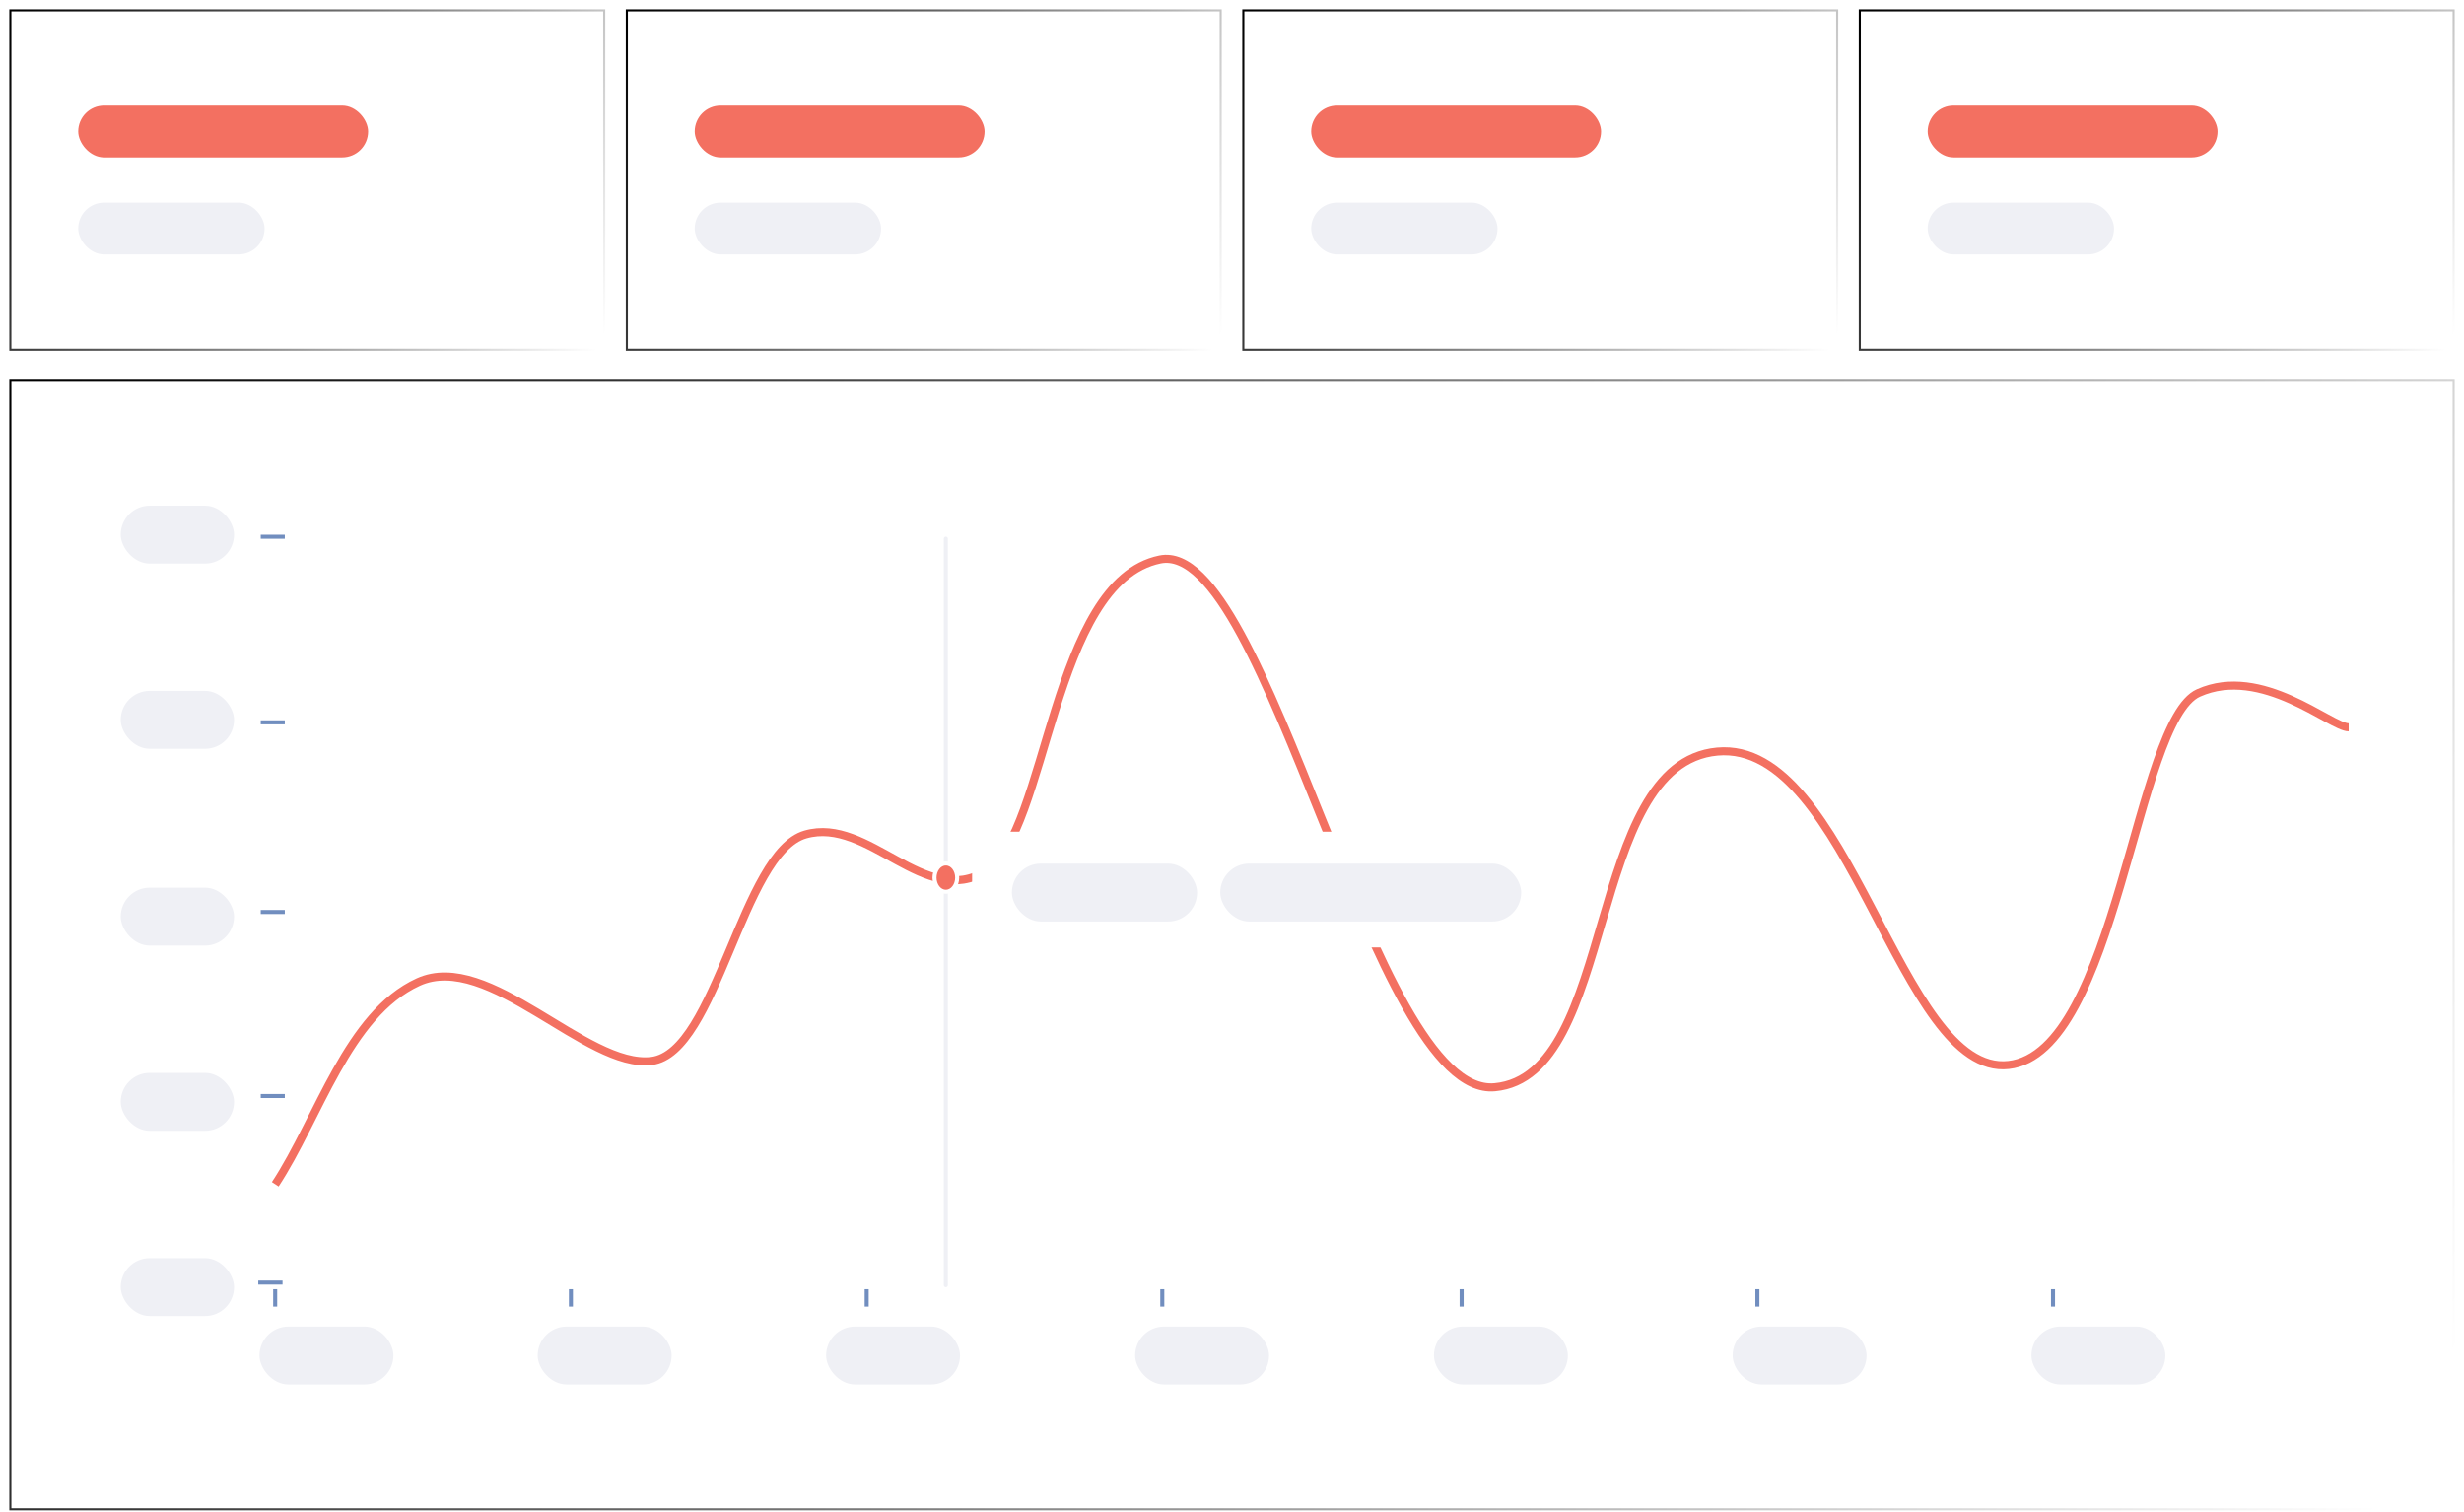 <svg xmlns="http://www.w3.org/2000/svg" fill="none" viewBox="0 0 238 146" height="146" width="238">
<rect fill="white" height="32.778" width="57.361" y="1" x="1"></rect>
<rect stroke-width="0.2" stroke="url(#paint0_linear_603_4284)" height="32.778" width="57.361" y="1" x="1"></rect>
<rect fill="#F37061" rx="2.5" height="5" width="28" y="10.204" x="7.556"></rect>
<rect fill="#EFF0F5" rx="2.5" height="5" width="18" y="19.574" x="7.556"></rect>
<rect fill="white" height="32.778" width="57.361" y="1" x="60.546"></rect>
<rect stroke-width="0.2" stroke="url(#paint1_linear_603_4284)" height="32.778" width="57.361" y="1" x="60.546"></rect>
<rect fill="#F37061" rx="2.5" height="5" width="28" y="10.204" x="67.102"></rect>
<rect fill="#EFF0F5" rx="2.5" height="5" width="18" y="19.574" x="67.102"></rect>
<rect fill="white" height="32.778" width="57.361" y="1" x="120.093"></rect>
<rect stroke-width="0.2" stroke="url(#paint2_linear_603_4284)" height="32.778" width="57.361" y="1" x="120.093"></rect>
<rect fill="#F37061" rx="2.5" height="5" width="28" y="10.204" x="126.648"></rect>
<rect fill="#EFF0F5" rx="2.5" height="5" width="18" y="19.574" x="126.648"></rect>
<rect fill="white" height="32.778" width="57.361" y="1" x="179.639"></rect>
<rect stroke-width="0.2" stroke="url(#paint3_linear_603_4284)" height="32.778" width="57.361" y="1" x="179.639"></rect>
<rect fill="#F37061" rx="2.5" height="5" width="28" y="10.204" x="186.195"></rect>
<rect fill="#EFF0F5" rx="2.5" height="5" width="18" y="19.574" x="186.195"></rect>
<rect fill="white" height="109" width="236" y="36.778" x="1"></rect>
<rect stroke-width="0.2" stroke="url(#paint4_linear_603_4284)" height="109" width="236" y="36.778" x="1"></rect>
<rect fill="#EFF0F5" rx="2.795" height="5.591" width="12.936" y="128.125" x="25.064"></rect>
<rect fill="#EFF0F5" rx="2.795" height="5.591" width="12.936" y="128.125" x="51.935"></rect>
<rect fill="#EFF0F5" rx="2.795" height="5.591" width="12.936" y="128.125" x="79.795"></rect>
<rect fill="#EFF0F5" rx="2.795" height="5.591" width="12.936" y="128.125" x="109.642"></rect>
<rect fill="#EFF0F5" rx="2.795" height="5.591" width="12.936" y="128.125" x="138.506"></rect>
<rect fill="#EFF0F5" rx="2.795" height="5.591" width="12.936" y="128.125" x="167.357"></rect>
<rect fill="#EFF0F5" rx="2.795" height="5.591" width="12.936" y="128.125" x="196.217"></rect>
<path stroke-width="0.39" stroke="#718EBF" d="M26.58 126.197V124.518"></path>
<path stroke-width="0.39" stroke="#718EBF" d="M55.146 126.197V124.518"></path>
<path stroke-width="0.39" stroke="#718EBF" d="M83.713 126.197V124.518"></path>
<path stroke-width="0.39" stroke="#718EBF" d="M112.267 126.197V124.518"></path>
<path stroke-width="0.39" stroke="#718EBF" d="M141.181 126.197V124.518"></path>
<path stroke-width="0.39" stroke="#718EBF" d="M169.748 126.197V124.518"></path>
<path stroke-width="0.39" stroke="#718EBF" d="M198.302 126.197V124.518"></path>
<path stroke-width="0.39" stroke="#718EBF" d="M24.947 123.878H27.29"></path>
<rect fill="#EFF0F5" rx="2.795" height="5.591" width="10.946" y="121.517" x="11.662"></rect>
<path stroke-width="0.39" stroke="#718EBF" d="M25.185 105.859H27.51"></path>
<rect fill="#EFF0F5" rx="2.795" height="5.591" width="10.946" y="103.627" x="11.662"></rect>
<path stroke-width="0.39" stroke="#718EBF" d="M25.185 88.085H27.51"></path>
<rect fill="#EFF0F5" rx="2.795" height="5.591" width="10.946" y="85.737" x="11.662"></rect>
<path stroke-width="0.39" stroke="#718EBF" d="M25.185 69.767H27.51"></path>
<rect fill="#EFF0F5" rx="2.795" height="5.591" width="10.946" y="66.73" x="11.662"></rect>
<path stroke-width="0.39" stroke="#718EBF" d="M25.185 51.84H27.51"></path>
<rect fill="#EFF0F5" rx="2.795" height="5.591" width="10.946" y="48.84" x="11.662"></rect>
<path stroke-width="0.779" stroke="#F37061" d="M26.588 114.385C30.782 108.005 33.578 97.98 40.394 94.855C47.209 91.731 56.646 103.253 62.938 102.472C69.229 101.691 71.675 82.356 77.792 80.599C83.909 78.841 89.326 87.825 95.268 84.114C101.21 80.403 101.559 56.187 112.045 54.038C122.53 51.89 132.492 106.087 144.375 105.011C156.259 103.934 153.113 73.763 165.871 72.591C178.628 71.42 183.521 104.034 194.007 102.862C204.492 101.691 206.24 69.662 212.356 66.928C218.473 64.194 225.114 70.248 226.861 70.248"></path>
<g filter="url(#filter0_d_603_4284)">
<rect fill="white" rx="1.949" height="11.181" width="57.291" y="79.548" x="93.897"></rect>
<rect fill="#EFF0F5" rx="2.795" height="5.591" width="17.89" y="82.633" x="97.739"></rect>
<rect fill="#EFF0F5" rx="2.795" height="5.591" width="29.071" y="82.633" x="117.864"></rect>
</g>
<path stroke-linecap="round" stroke-width="0.39" stroke="#EFF0F5" d="M91.357 52.027L91.357 124.128"></path>
<path stroke-width="0.39" stroke="white" fill="#F37061" d="M91.36 86.129C92.01 86.129 92.456 85.468 92.456 84.765C92.456 84.062 92.01 83.401 91.36 83.401C90.71 83.401 90.264 84.062 90.264 84.765C90.264 85.468 90.71 86.129 91.36 86.129Z"></path>
<defs>
<filter color-interpolation-filters="sRGB" filterUnits="userSpaceOnUse" height="15.858" width="61.968" y="77.989" x="91.558" id="filter0_d_603_4284">
<feFlood result="BackgroundImageFix" flood-opacity="0"></feFlood>
<feColorMatrix result="hardAlpha" values="0 0 0 0 0 0 0 0 0 0 0 0 0 0 0 0 0 0 127 0" type="matrix" in="SourceAlpha"></feColorMatrix>
<feOffset dy="0.779"></feOffset>
<feGaussianBlur stdDeviation="1.169"></feGaussianBlur>
<feColorMatrix values="0 0 0 0 0 0 0 0 0 0.188 0 0 0 0 0.302 0 0 0 0.15 0" type="matrix"></feColorMatrix>
<feBlend result="effect1_dropShadow_603_4284" in2="BackgroundImageFix" mode="normal"></feBlend>
<feBlend result="shape" in2="effect1_dropShadow_603_4284" in="SourceGraphic" mode="normal"></feBlend>
</filter>
<linearGradient gradientUnits="userSpaceOnUse" y2="33" x2="58" y1="2.5" x1="1" id="paint0_linear_603_4284">
<stop></stop>
<stop stop-opacity="0" offset="1"></stop>
</linearGradient>
<linearGradient gradientUnits="userSpaceOnUse" y2="33" x2="117.546" y1="2.5" x1="60.546" id="paint1_linear_603_4284">
<stop></stop>
<stop stop-opacity="0" offset="1"></stop>
</linearGradient>
<linearGradient gradientUnits="userSpaceOnUse" y2="33" x2="177.093" y1="2.5" x1="120.093" id="paint2_linear_603_4284">
<stop></stop>
<stop stop-opacity="0" offset="1"></stop>
</linearGradient>
<linearGradient gradientUnits="userSpaceOnUse" y2="33" x2="236.639" y1="2.5" x1="179.639" id="paint3_linear_603_4284">
<stop></stop>
<stop stop-opacity="0" offset="1"></stop>
</linearGradient>
<linearGradient gradientUnits="userSpaceOnUse" y2="149" x2="228" y1="37" x1="4" id="paint4_linear_603_4284">
<stop></stop>
<stop stop-opacity="0" offset="1"></stop>
</linearGradient>
</defs>
</svg>
